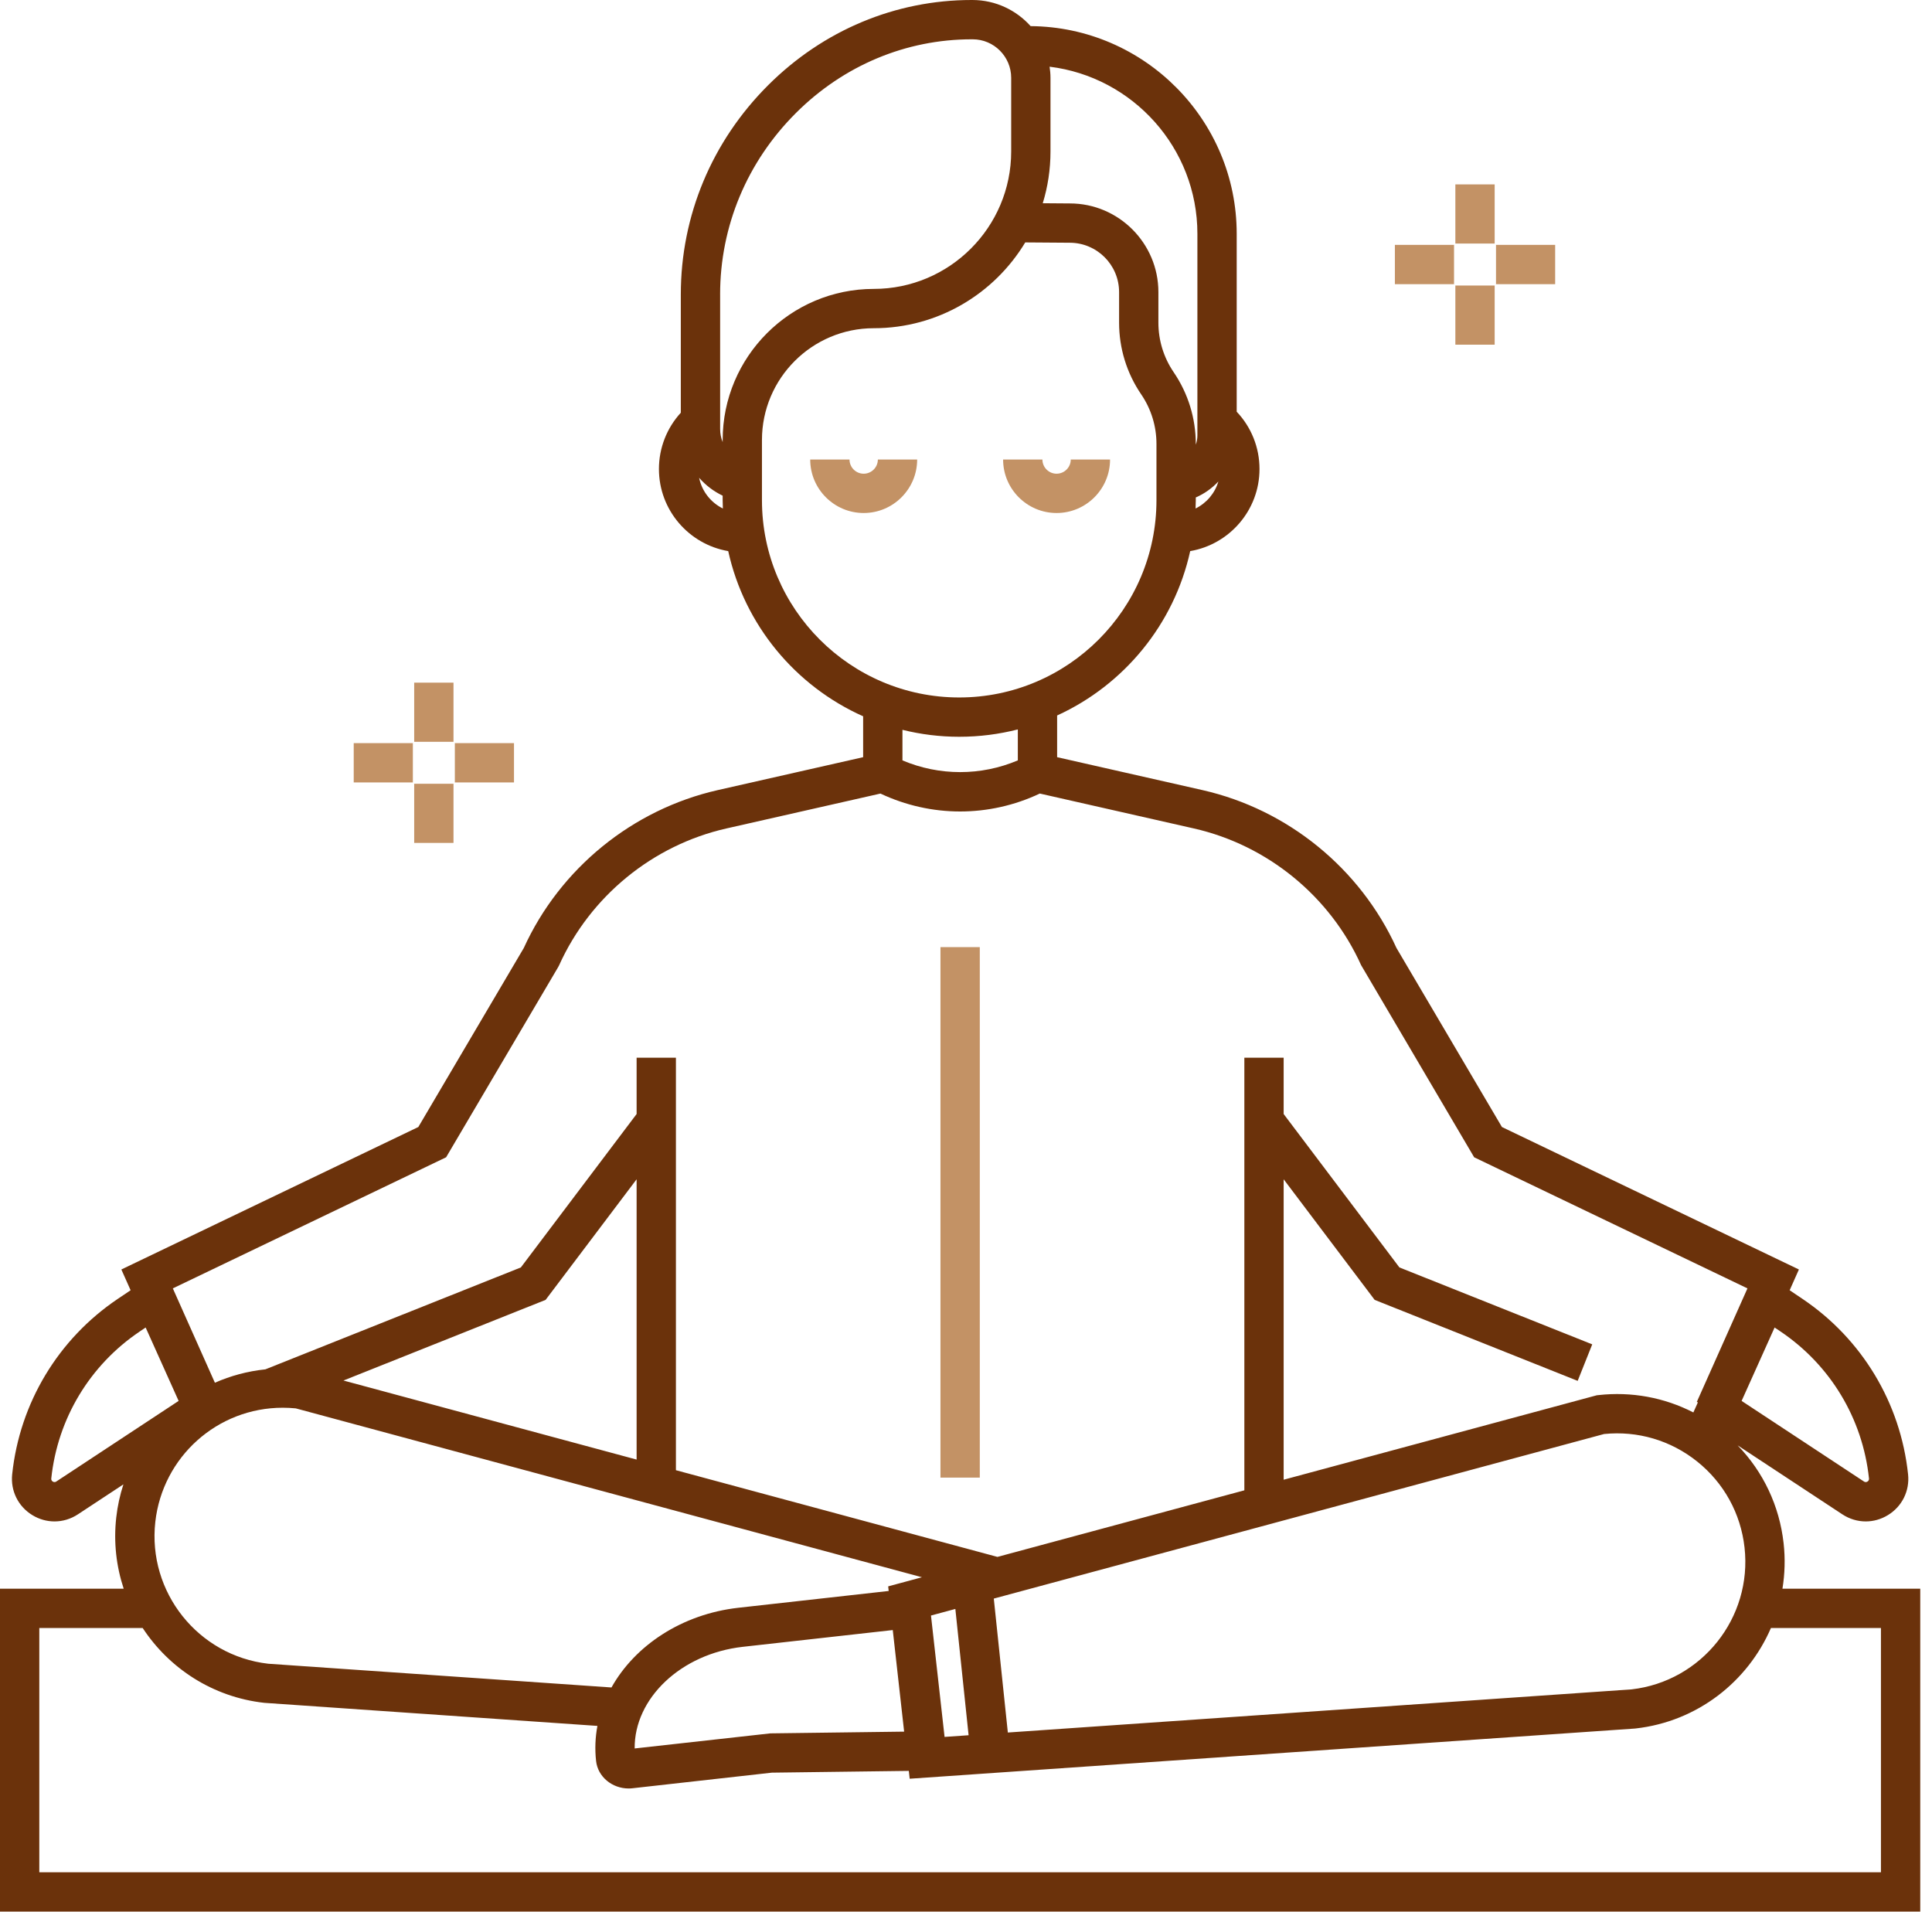 <?xml version="1.0" encoding="UTF-8"?> <svg xmlns="http://www.w3.org/2000/svg" width="96" height="95" viewBox="0 0 96 95" fill="none"> <path d="M88.626 76.674C88.419 74.822 87.617 73.132 86.341 71.815L91.545 75.243C91.901 75.477 92.304 75.595 92.707 75.595C93.086 75.595 93.466 75.491 93.807 75.283C94.513 74.854 94.898 74.076 94.811 73.254C94.436 69.707 92.523 66.529 89.564 64.537L88.927 64.109L89.386 63.077L74.63 55.998L69.39 47.103C67.588 43.149 63.989 40.218 59.751 39.258L52.528 37.622V35.55C55.845 34.035 58.339 31.024 59.14 27.383C61.092 27.049 62.584 25.349 62.584 23.303C62.584 22.235 62.176 21.222 61.451 20.457V11.617C61.451 5.953 56.865 1.342 51.211 1.298C50.501 0.506 49.472 0.002 48.32 0C48.307 0 48.295 0 48.282 0C44.497 0 40.909 1.501 38.174 4.228C35.372 7.022 33.829 10.717 33.829 14.631V20.507C33.133 21.266 32.742 22.261 32.742 23.303C32.742 25.349 34.233 27.049 36.185 27.383C36.995 31.057 39.526 34.09 42.889 35.59V37.622L35.665 39.258C31.428 40.218 27.828 43.149 26.027 47.103L20.786 55.998L6.03 63.077L6.49 64.109L5.853 64.537C2.893 66.529 0.981 69.707 0.605 73.254C0.519 74.076 0.903 74.853 1.609 75.283C1.95 75.491 2.33 75.595 2.709 75.595C3.112 75.595 3.516 75.477 3.871 75.243L6.132 73.754C5.961 74.281 5.839 74.83 5.776 75.4C5.638 76.632 5.78 77.831 6.146 78.937H0V94.98H95.416V78.937H88.569C88.688 78.205 88.713 77.447 88.626 76.674ZM81.073 83.94L50.079 86.084L49.381 79.429L79.706 71.252C81.375 71.083 83.013 71.566 84.327 72.615C85.658 73.678 86.496 75.198 86.685 76.891C87.076 80.381 84.56 83.539 81.073 83.94ZM44.926 86.04L38.28 86.126L31.536 86.876C31.513 84.391 33.83 82.171 36.908 81.826L44.361 80.993L44.926 86.04ZM36.691 79.885C33.875 80.201 31.547 81.765 30.384 83.845L13.329 82.666C9.843 82.265 7.327 79.108 7.717 75.618C8.08 72.384 10.803 69.946 14.05 69.946C14.267 69.946 14.484 69.957 14.697 69.978L45.811 78.369L44.133 78.822L44.158 79.051L36.691 79.885ZM31.633 72.522L17.066 68.594L27.111 64.587L31.633 58.595V72.522ZM46.935 86.302L46.26 80.271L47.471 79.944L48.129 86.219L46.935 86.302ZM92.869 73.46C92.871 73.485 92.879 73.562 92.792 73.615C92.705 73.668 92.64 73.625 92.619 73.612L86.54 69.607L88.179 65.96L88.473 66.158C90.952 67.827 92.554 70.488 92.869 73.46ZM59.407 25.266C59.412 25.128 59.418 24.992 59.418 24.853V24.717C59.846 24.532 60.226 24.259 60.54 23.924C60.366 24.513 59.95 24.997 59.407 25.266ZM59.498 11.617V21.631C59.498 21.794 59.469 21.95 59.418 22.095V22.059C59.418 20.782 59.038 19.55 58.32 18.495C57.823 17.765 57.56 16.913 57.56 16.03V14.513C57.56 12.084 55.584 10.108 53.163 10.108L51.814 10.098C52.064 9.284 52.198 8.42 52.198 7.526V3.866C52.198 3.678 52.18 3.495 52.154 3.314C56.287 3.821 59.498 7.35 59.498 11.617ZM35.782 14.631C35.782 11.24 37.121 8.036 39.553 5.611C41.919 3.251 45.018 1.953 48.282 1.953C48.293 1.953 48.304 1.953 48.315 1.953H48.335C49.389 1.955 50.245 2.813 50.245 3.866V7.526C50.245 11.291 47.182 14.355 43.416 14.355C39.277 14.355 35.909 17.723 35.909 21.862V21.967C35.827 21.765 35.783 21.545 35.783 21.316V14.631H35.782ZM34.739 23.741C35.061 24.108 35.456 24.412 35.908 24.628V24.853C35.908 24.992 35.914 25.128 35.919 25.266C35.321 24.97 34.876 24.412 34.739 23.741ZM37.861 24.853V21.863C37.861 18.8 40.353 16.308 43.416 16.308C46.607 16.308 49.406 14.598 50.944 12.045L53.155 12.061C54.507 12.061 55.607 13.161 55.607 14.513V16.03C55.607 17.306 55.986 18.539 56.705 19.594C57.202 20.324 57.464 21.176 57.464 22.059V24.853C57.464 30.258 53.067 34.655 47.663 34.655C42.259 34.655 37.861 30.258 37.861 24.853ZM47.663 36.608C48.668 36.608 49.643 36.481 50.575 36.243V37.781C48.744 38.558 46.673 38.558 44.842 37.781V36.263C45.746 36.487 46.691 36.608 47.663 36.608ZM22.167 57.502L27.736 48.05L27.785 47.956C29.329 44.532 32.436 41.992 36.097 41.163L43.749 39.43C45.002 40.02 46.355 40.32 47.708 40.32C49.062 40.32 50.415 40.021 51.668 39.429L59.32 41.163C62.981 41.992 66.088 44.532 67.633 47.956L73.25 57.502L86.83 64.016L84.314 69.657L84.367 69.68L84.142 70.18C82.698 69.438 81.068 69.134 79.418 69.319L79.344 69.327L63.784 73.523V58.595L68.306 64.587L78.394 68.611L79.117 66.797L69.536 62.975L63.784 55.352V52.554H61.831V74.05L49.562 77.358L33.586 73.05V52.554H31.633V55.352L25.881 62.975L13.186 68.039C12.304 68.13 11.46 68.358 10.678 68.704L8.588 64.016L22.167 57.502ZM2.797 73.612C2.776 73.625 2.712 73.668 2.624 73.615C2.537 73.562 2.546 73.485 2.548 73.46C2.862 70.488 4.464 67.827 6.943 66.158L7.237 65.96L8.876 69.607L2.797 73.612ZM93.463 80.89V93.027H1.953V80.89H7.089C8.405 82.895 10.569 84.323 13.132 84.609L29.685 85.755C29.579 86.321 29.553 86.906 29.619 87.499C29.707 88.284 30.414 88.864 31.239 88.864C31.304 88.864 31.37 88.86 31.436 88.852L38.353 88.078L45.158 87.99L45.202 88.38L81.23 85.887L81.271 85.883C84.349 85.538 86.849 83.548 87.997 80.89H93.463V80.89Z" fill="#6B320B"></path> <path d="M42.916 23.537C42.528 23.537 42.212 23.221 42.212 22.833H40.259C40.259 24.298 41.451 25.49 42.916 25.49C44.381 25.49 45.573 24.298 45.573 22.833H43.62C43.62 23.221 43.304 23.537 42.916 23.537Z" fill="#C39265"></path> <path d="M52.501 25.49C53.966 25.49 55.158 24.298 55.158 22.833H53.205C53.205 23.221 52.889 23.537 52.501 23.537C52.113 23.537 51.797 23.221 51.797 22.833H49.844C49.844 24.298 51.036 25.49 52.501 25.49Z" fill="#C39265"></path> <path d="M48.685 47.06H46.731V73.418H48.685V47.06Z" fill="#C39265"></path> <path d="M74.269 9.162H72.316V12.101H74.269V9.162Z" fill="#C39265"></path> <path d="M74.269 14.187H72.316V17.126H74.269V14.187Z" fill="#C39265"></path> <path d="M72.25 12.167H69.311V14.12H72.25V12.167Z" fill="#C39265"></path> <path d="M77.275 12.167H74.336V14.12H77.275V12.167Z" fill="#C39265"></path> <path d="M22.534 33.919H20.581V36.858H22.534V33.919Z" fill="#C39265"></path> <path d="M22.534 38.943H20.581V41.882H22.534V38.943Z" fill="#C39265"></path> <path d="M20.515 36.924H17.576V38.877H20.515V36.924Z" fill="#C39265"></path> <path d="M25.54 36.924H22.601V38.877H25.54V36.924Z" fill="#C39265"></path> </svg> 